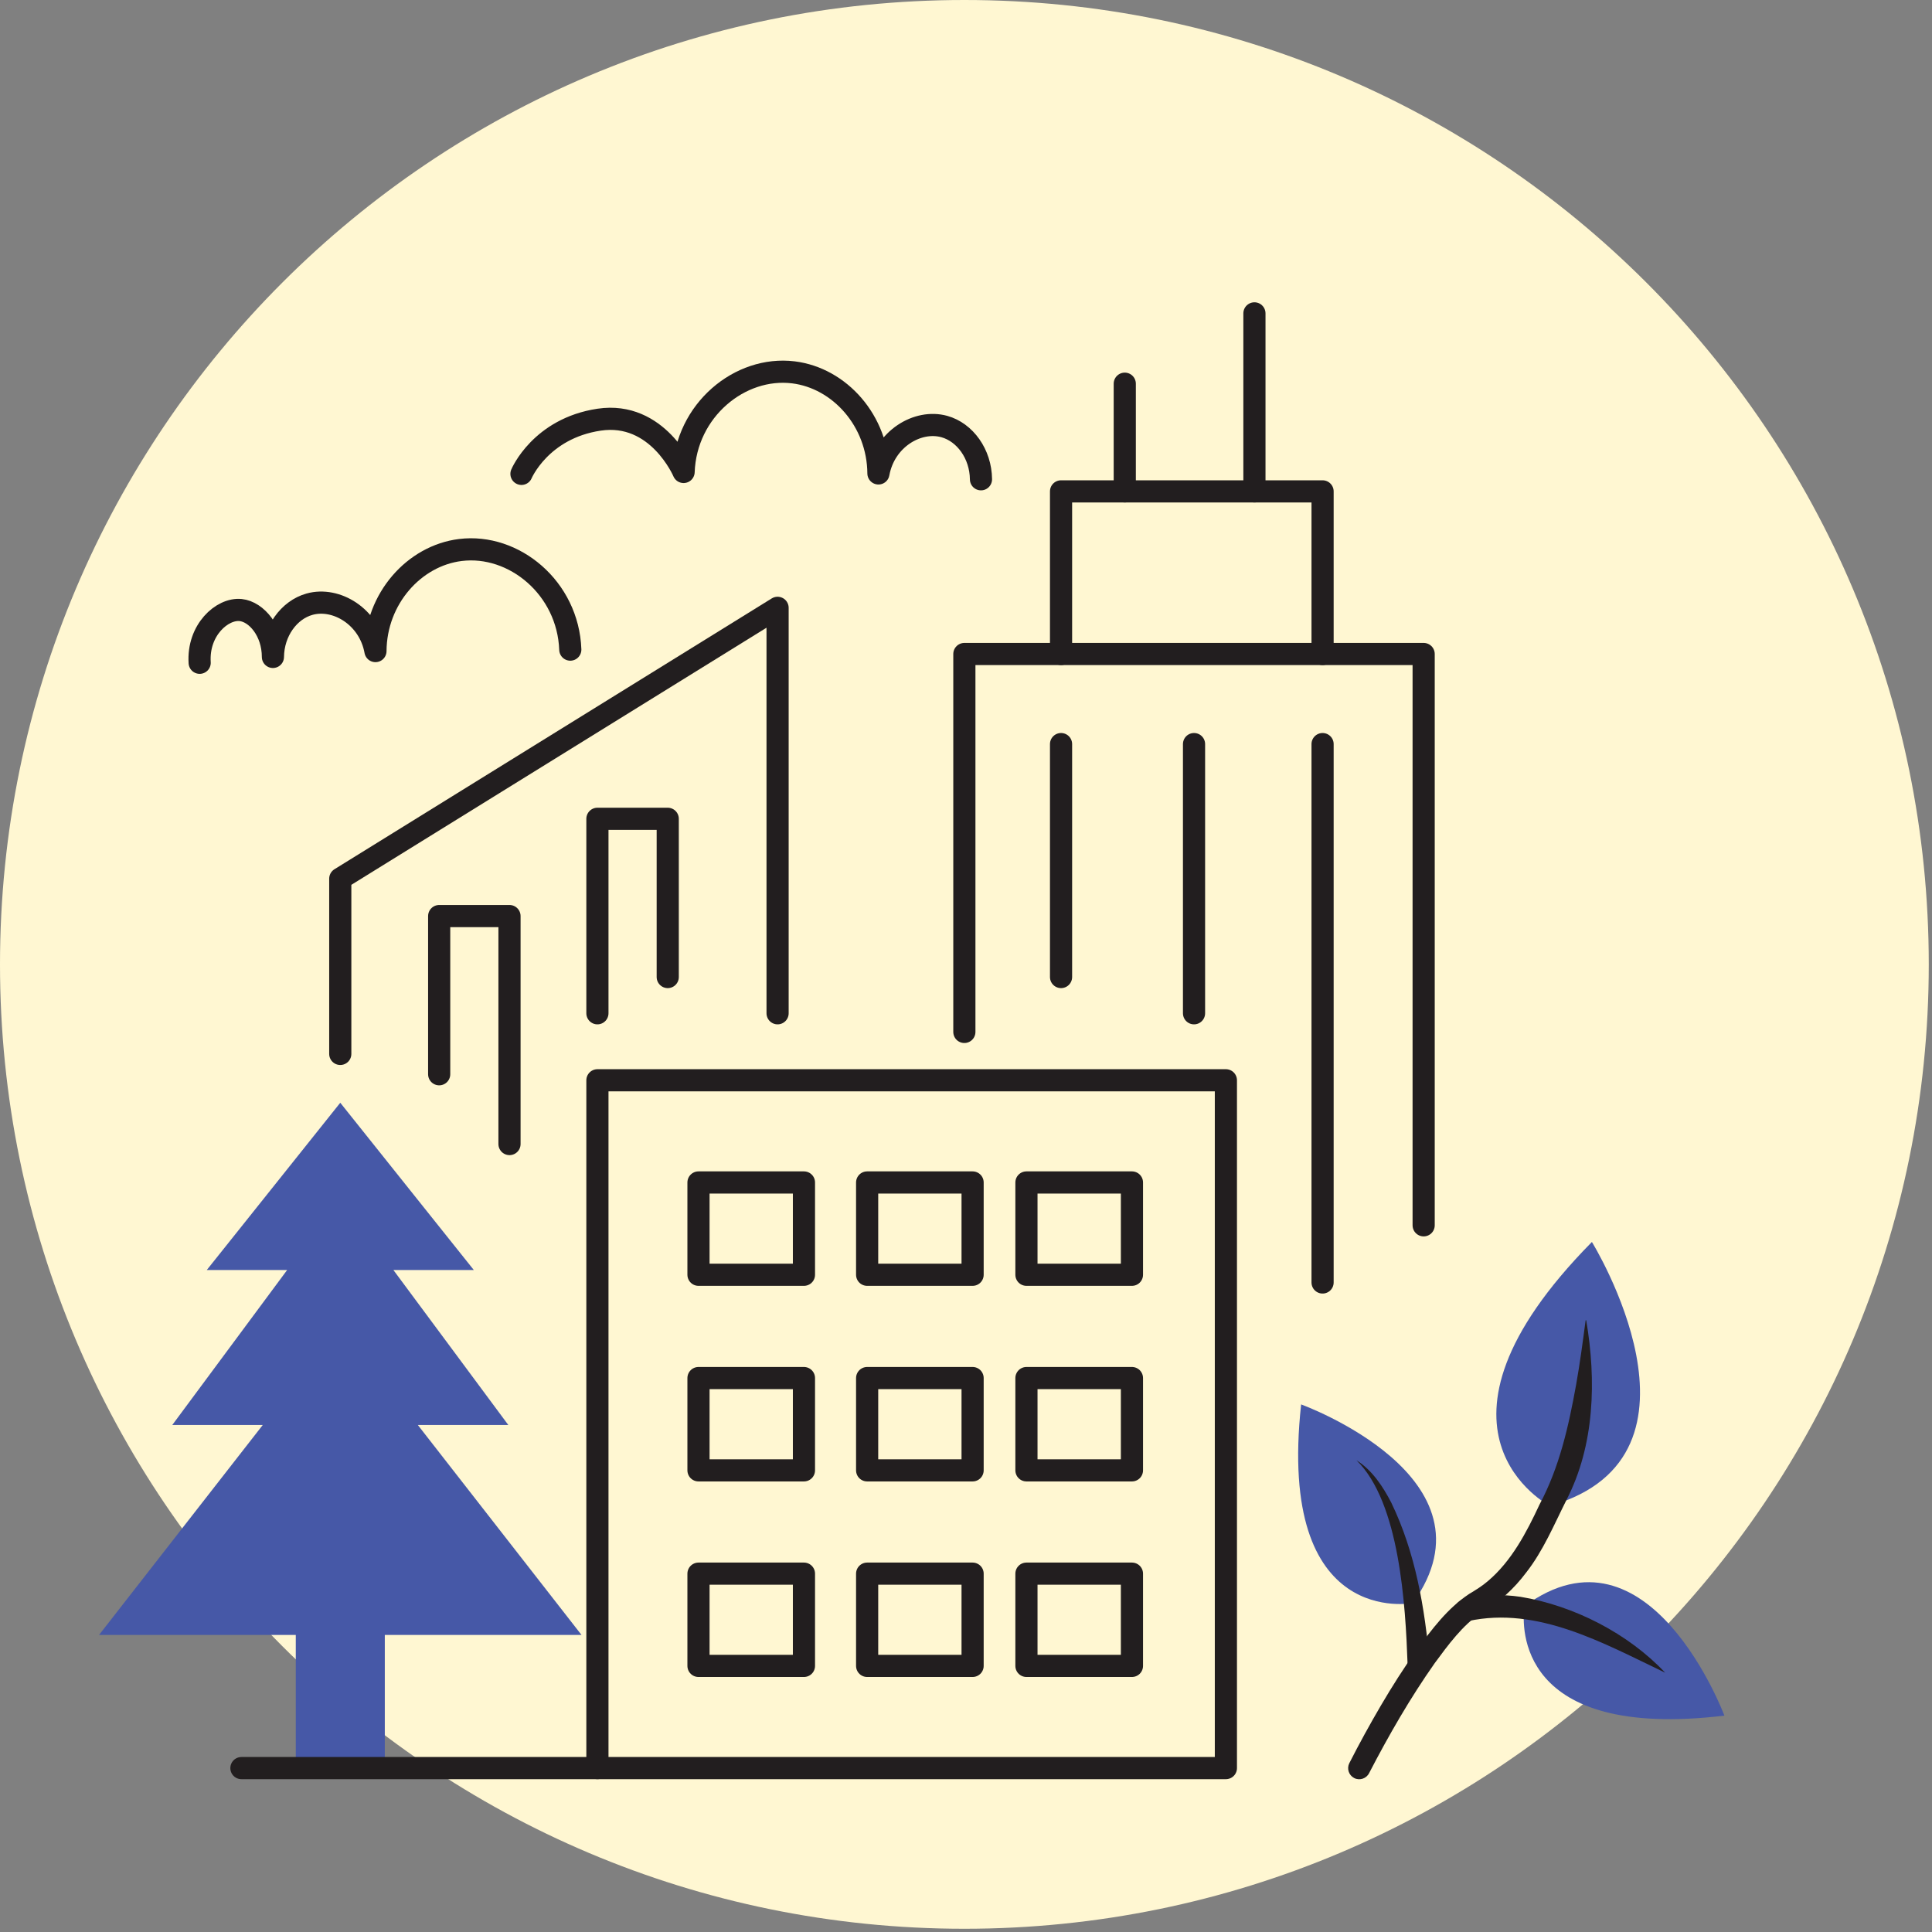 <?xml version="1.0" encoding="UTF-8" standalone="no"?>
<!DOCTYPE svg PUBLIC "-//W3C//DTD SVG 1.1//EN" "http://www.w3.org/Graphics/SVG/1.1/DTD/svg11.dtd">
<svg width="100%" height="100%" viewBox="0 0 436 436" version="1.1" xmlns="http://www.w3.org/2000/svg" xmlns:xlink="http://www.w3.org/1999/xlink" xml:space="preserve" xmlns:serif="http://www.serif.com/" style="fill-rule:evenodd;clip-rule:evenodd;stroke-linecap:round;stroke-linejoin:round;stroke-miterlimit:2;">
    <rect x="0" y="0" width="436" height="436" fill="#808080" stroke="none"/>
    <g transform="matrix(1,0,0,1,-980.139,-984.81)">
        <g transform="matrix(1,0,0,1,-33.991,-83.56)">
            <path d="M1449.4,1286.01C1449.4,1406.2 1351.96,1503.64 1231.76,1503.64C1111.57,1503.64 1014.13,1406.2 1014.13,1286.01C1014.13,1165.81 1111.57,1068.37 1231.76,1068.37C1351.96,1068.37 1449.4,1165.81 1449.4,1286.01Z" style="fill:rgb(255,247,210);fill-rule:nonzero;"/>
        </g>
        <g transform="matrix(1,0,0,1,-33.991,-83.56)">
            <path d="M1373.38,1348.65C1373.38,1348.65 1403.11,1396.78 1364.17,1408.13C1364.08,1408.16 1363.99,1408.18 1363.9,1408.21C1363.9,1408.21 1331.2,1391.4 1373.38,1348.65Z" style="fill:rgb(70,88,167);fill-rule:nonzero;"/>
        </g>
        <g transform="matrix(1,0,0,1,-33.991,-83.56)">
            <path d="M1358.12,1431.32C1358.16,1431 1358.19,1430.82 1358.19,1430.82C1386.3,1410.16 1403.28,1455.54 1403.28,1455.54C1356.27,1461.18 1357.64,1435.25 1358.12,1431.32Z" style="fill:rgb(70,88,167);fill-rule:nonzero;"/>
        </g>
        <g transform="matrix(1,0,0,1,-33.991,-83.56)">
            <path d="M1108.42,1389.95L1145.36,1437.33L1100.97,1437.33L1100.97,1467.38L1080.88,1467.38L1080.88,1437.33L1036.48,1437.33L1073.43,1389.95L1053.01,1389.95L1078.93,1354.98L1060.79,1354.98L1090.92,1317.23L1121.06,1354.98L1102.91,1354.98L1128.84,1389.95L1108.42,1389.95Z" style="fill:rgb(70,88,167);fill-rule:nonzero;"/>
        </g>
        <g transform="matrix(1,0,0,1,-33.991,-83.56)">
            <path d="M1307.76,1385.31C1307.76,1385.31 1353.31,1401.81 1332.98,1430.12C1332.97,1430.12 1332.97,1430.13 1332.97,1430.13C1332.97,1430.13 1302.21,1436.21 1307.76,1385.31Z" style="fill:rgb(70,88,167);fill-rule:nonzero;"/>
        </g>
        <g transform="matrix(1,0,0,1,-33.991,-83.56)">
            <path d="M1331.78,1443.87C1331.31,1430.7 1330.02,1407.47 1320.26,1397.92C1323.79,1400.15 1326.21,1403.81 1328.1,1407.47C1333.57,1418.77 1335.68,1431.27 1336.78,1443.7C1336.93,1447.12 1331.87,1447.32 1331.78,1443.87Z" style="fill:rgb(34,30,31);fill-rule:nonzero;"/>
        </g>
        <g transform="matrix(1,0,0,1,-33.991,-83.56)">
            <path d="M1389.91,1445.85C1376.09,1439.26 1361.21,1430.79 1345.47,1434.2C1344.12,1434.49 1342.79,1433.64 1342.49,1432.29C1342.2,1430.98 1343.01,1429.68 1344.29,1429.34C1348.58,1428.2 1353.04,1428.11 1357.28,1428.73C1369.3,1430.71 1381.57,1436.99 1389.91,1445.85Z" style="fill:rgb(34,30,31);fill-rule:nonzero;"/>
        </g>
        <g transform="matrix(1,0,0,1,-33.991,-83.56)">
            <path d="M1372.1,1366.36C1374.39,1379.82 1374.03,1394.52 1367.63,1406.89C1364.85,1412.42 1362.39,1418.36 1358.54,1423.26C1355.83,1426.88 1352.36,1430.09 1348.37,1432.34C1344.15,1435.18 1340.96,1439.56 1337.92,1443.68C1332.41,1451.5 1327.53,1459.97 1323.11,1468.5C1322.49,1469.76 1320.96,1470.26 1319.72,1469.62C1318.5,1468.98 1318.02,1467.49 1318.64,1466.26C1320.9,1461.82 1323.26,1457.53 1325.76,1453.26C1328.26,1449 1330.91,1444.81 1333.81,1440.75C1337.24,1436.1 1340.74,1431.35 1345.69,1428.07C1347.12,1427.22 1348.66,1426.26 1349.92,1425.17C1355.24,1420.67 1358.63,1414.19 1361.54,1407.94C1366.06,1399.49 1368.12,1390.27 1369.82,1380.85C1370.67,1376.09 1371.31,1371.26 1371.96,1366.36C1371.97,1366.29 1372.09,1366.28 1372.1,1366.36Z" style="fill:rgb(34,30,31);fill-rule:nonzero;"/>
        </g>
        <g transform="matrix(1,0,0,1,-33.991,-83.56)">
            <path d="M1231.76,1301.25L1231.76,1215.96L1335.41,1215.96L1335.41,1344.89" style="fill:none;stroke:rgb(34,30,31);stroke-width:5px;"/>
        </g>
        <g transform="matrix(1,0,0,1,-33.991,-83.56)">
            <path d="M1312.6,1236.29L1312.6,1357.79" style="fill:none;stroke:rgb(34,30,31);stroke-width:5px;"/>
        </g>
        <g transform="matrix(1,0,0,1,-33.991,-83.56)">
            <path d="M1283.59,1236.29L1283.59,1297.04" style="fill:none;stroke:rgb(34,30,31);stroke-width:5px;"/>
        </g>
        <g transform="matrix(1,0,0,1,-33.991,-83.56)">
            <path d="M1253.58,1236.29L1253.58,1288.86" style="fill:none;stroke:rgb(34,30,31);stroke-width:5px;"/>
        </g>
        <g transform="matrix(1,0,0,1,-33.991,-83.56)">
            <path d="M1253.58,1215.96L1253.58,1179.26L1312.6,1179.26L1312.6,1215.96" style="fill:none;stroke:rgb(34,30,31);stroke-width:5px;"/>
        </g>
        <g transform="matrix(1,0,0,1,-33.991,-83.56)">
            <path d="M1267.96,1154.96L1267.96,1179.26" style="fill:none;stroke:rgb(34,30,31);stroke-width:5px;"/>
        </g>
        <g transform="matrix(1,0,0,1,-33.991,-83.56)">
            <path d="M1297.22,1139.09L1297.22,1179.26" style="fill:none;stroke:rgb(34,30,31);stroke-width:5px;"/>
        </g>
        <g transform="matrix(1,0,0,1,-33.991,-83.56)">
            <path d="M1090.92,1306.21L1090.92,1266.66L1189.61,1205.54L1189.61,1297.04" style="fill:none;stroke:rgb(34,30,31);stroke-width:5px;"/>
        </g>
        <g transform="matrix(1,0,0,1,-33.991,-83.56)">
            <path d="M1164.82,1288.86L1164.82,1253.15L1148.95,1253.15L1148.95,1297.04" style="fill:none;stroke:rgb(34,30,31);stroke-width:5px;"/>
        </g>
        <g transform="matrix(1,0,0,1,-33.991,-83.56)">
            <path d="M1113.24,1310.8L1113.24,1275.1L1129.11,1275.1L1129.11,1326.55" style="fill:none;stroke:rgb(34,30,31);stroke-width:5px;"/>
        </g>
        <g transform="matrix(1,0,0,1,-33.991,-83.56)">
            <rect x="1148.95" y="1312.16" width="141.83" height="155.22" style="fill:none;stroke:rgb(34,30,31);stroke-width:5px;"/>
        </g>
        <g transform="matrix(1,0,0,1,-33.991,-83.56)">
            <rect x="1171.76" y="1335.22" width="23.8" height="20.83" style="fill:none;stroke:rgb(34,30,31);stroke-width:5px;"/>
        </g>
        <g transform="matrix(1,0,0,1,-33.991,-83.56)">
            <rect x="1209.82" y="1335.22" width="23.8" height="20.83" style="fill:none;stroke:rgb(34,30,31);stroke-width:5px;"/>
        </g>
        <g transform="matrix(1,0,0,1,-33.991,-83.56)">
            <rect x="1245.77" y="1335.22" width="23.81" height="20.83" style="fill:none;stroke:rgb(34,30,31);stroke-width:5px;"/>
        </g>
        <g transform="matrix(1,0,0,1,-33.991,-83.56)">
            <rect x="1171.76" y="1379.36" width="23.8" height="20.83" style="fill:none;stroke:rgb(34,30,31);stroke-width:5px;"/>
        </g>
        <g transform="matrix(1,0,0,1,-33.991,-83.56)">
            <rect x="1209.82" y="1379.36" width="23.8" height="20.83" style="fill:none;stroke:rgb(34,30,31);stroke-width:5px;"/>
        </g>
        <g transform="matrix(1,0,0,1,-33.991,-83.56)">
            <rect x="1245.77" y="1379.36" width="23.81" height="20.83" style="fill:none;stroke:rgb(34,30,31);stroke-width:5px;"/>
        </g>
        <g transform="matrix(1,0,0,1,-33.991,-83.56)">
            <rect x="1171.76" y="1423.5" width="23.8" height="20.82" style="fill:none;stroke:rgb(34,30,31);stroke-width:5px;"/>
        </g>
        <g transform="matrix(1,0,0,1,-33.991,-83.56)">
            <rect x="1209.82" y="1423.5" width="23.8" height="20.82" style="fill:none;stroke:rgb(34,30,31);stroke-width:5px;"/>
        </g>
        <g transform="matrix(1,0,0,1,-33.991,-83.56)">
            <rect x="1245.77" y="1423.5" width="23.81" height="20.82" style="fill:none;stroke:rgb(34,30,31);stroke-width:5px;"/>
        </g>
        <g transform="matrix(1,0,0,1,-33.991,-83.56)">
            <path d="M1148.95,1467.38L1068.61,1467.38" style="fill:none;stroke:rgb(34,30,31);stroke-width:5px;"/>
        </g>
        <g transform="matrix(1,0,0,1,-33.991,-83.56)">
            <path d="M1059.19,1217.94C1058.71,1210.58 1064.25,1205.61 1068.44,1206.04C1072.01,1206.41 1075.72,1210.8 1075.72,1216.62C1075.78,1210.87 1079.34,1206.01 1083.98,1204.72C1090.01,1203.04 1097.45,1207.51 1098.86,1215.3C1098.93,1203.45 1107.61,1193.77 1118.03,1192.49C1130.12,1190.99 1142.33,1201.05 1142.83,1214.97" style="fill:none;stroke:rgb(34,30,31);stroke-width:5px;"/>
        </g>
        <g transform="matrix(1,0,0,1,-33.991,-83.56)">
            <path d="M1235.51,1176.53C1235.45,1170.79 1231.89,1165.92 1227.24,1164.63C1221.22,1162.96 1213.78,1167.42 1212.37,1175.21C1212.29,1163.36 1203.62,1153.69 1193.19,1152.4C1181.1,1150.91 1168.9,1160.96 1168.4,1174.88C1168.4,1174.88 1162.56,1161.1 1149.33,1163.08C1136.11,1165.06 1131.81,1175.31 1131.81,1175.31" style="fill:none;stroke:rgb(34,30,31);stroke-width:5px;"/>
        </g>
    </g>
</svg>
